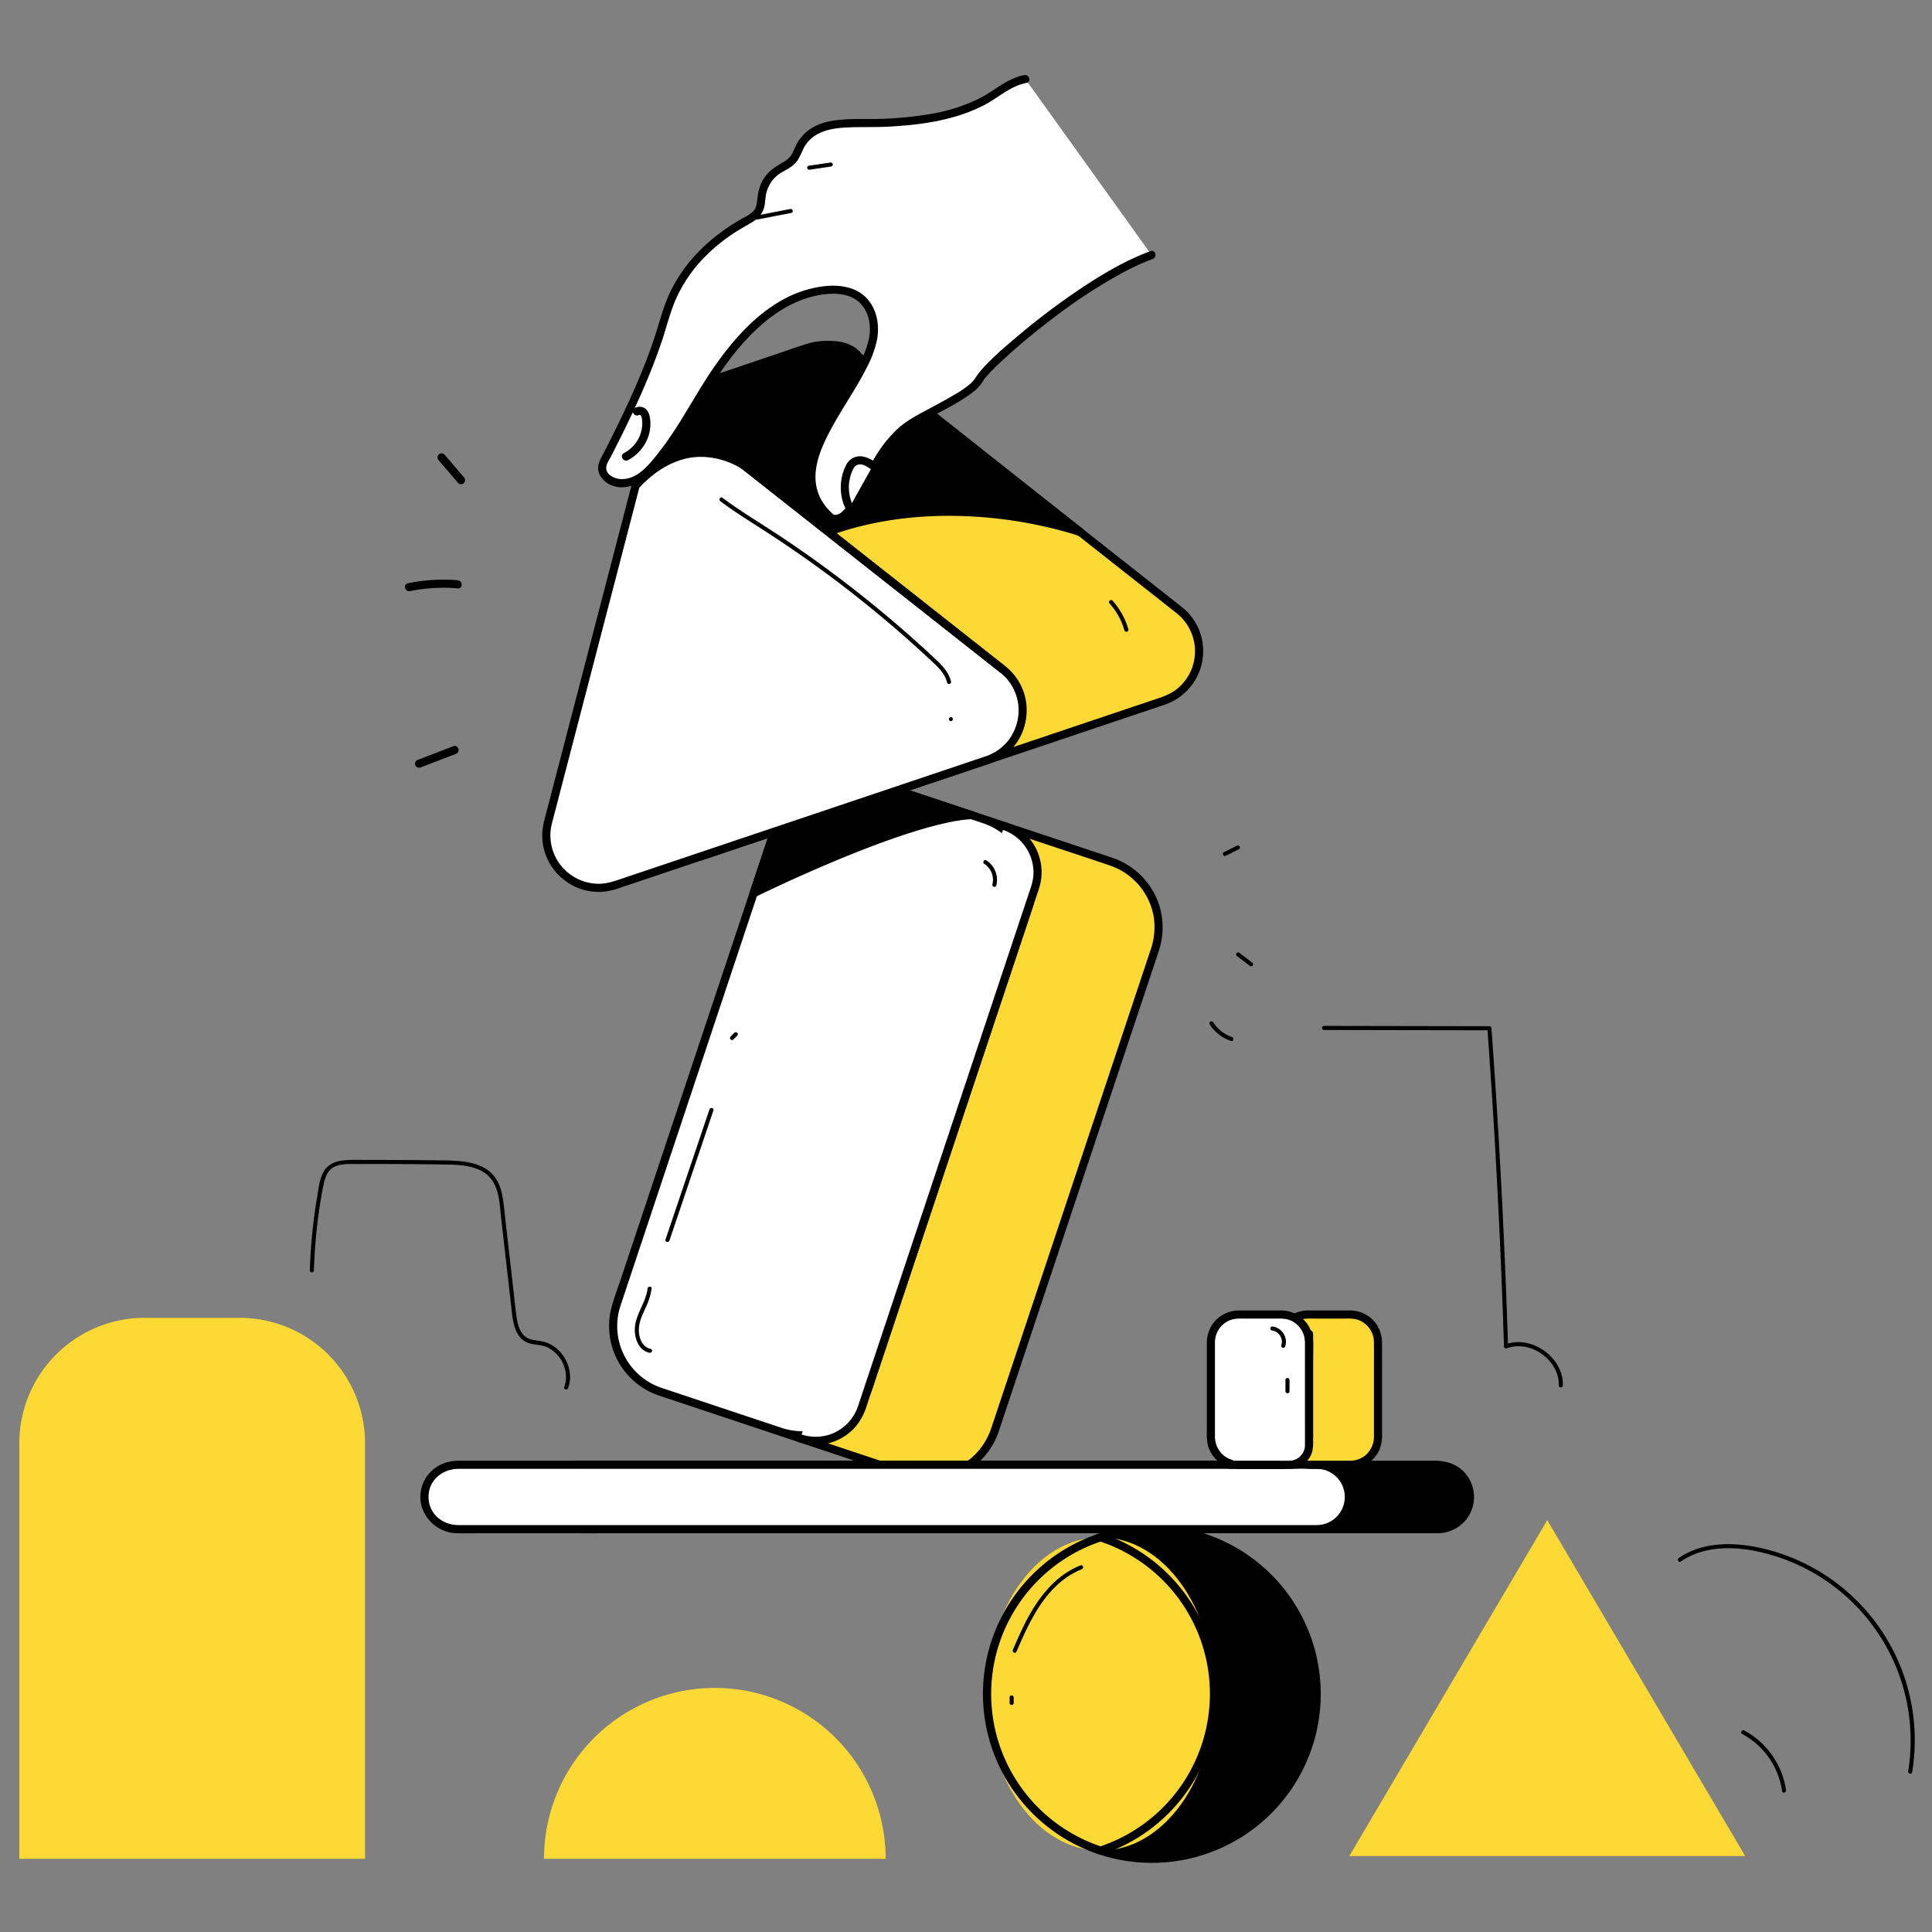 <svg id="Layer_2" data-name="Layer 2" xmlns="http://www.w3.org/2000/svg" width="1000" height="1000" viewBox="0 0 1000 1000"><rect x="0" y="0" width="1000" height="1000" fill="#808080" stroke="none"/><defs><style>.cls-1{fill:#fdd935;}.cls-2{fill:#fff;}</style></defs><path d="M596.209,791.493a85.216,85.216,0,0,0-26.582,4.23,85.326,85.326,0,0,1,0,162.142,85.308,85.308,0,1,0,26.582-166.372Z"/><path d="M596.209,789.387a88.715,88.715,0,0,0-27.142,4.305,2.124,2.124,0,0,0,0,4.06,83.239,83.239,0,0,1,4.781,156.355q-2.365.935-4.781,1.728a2.124,2.124,0,0,0,0,4.06,87.412,87.412,0,1,0,34.484-170.196c-2.442-.208-4.891-.307-7.342-.311-2.709-.005-2.713,4.205,0,4.21a83.204,83.204,0,1,1-17.328,164.583,87.072,87.072,0,0,1-8.695-2.347v4.06a87.428,87.428,0,0,0,4.944-164.41q-2.444-.973-4.944-1.792v4.06a84.793,84.793,0,0,1,26.023-4.155C598.918,793.59,598.923,789.38,596.209,789.387Z"/><rect class="cls-1" x="324.254" y="525.471" width="334.062" height="137.275" rx="35.866" transform="translate(-227.639 872.451) rotate(-71.576)"/><path d="M470.148,760.906l-37.284-12.42-21.09-7.025c-1.265-.421-2.533-.836-3.796-1.265A33.742,33.742,0,0,1,386.745,697.41c.431-1.316.875-2.628,1.313-3.941l8.628-25.901,14.283-42.879,17.173-51.553,17.182-51.579,14.309-42.956,8.671-26.029c.447-1.342.886-2.686,1.341-4.025a33.75,33.75,0,0,1,42.783-21.234c1.216.398,2.429.809,3.643,1.214l20.938,6.975c12.531,4.174,25.088,8.277,37.595,12.524a34.146,34.146,0,0,1,22.554,26.5,35.669,35.669,0,0,1-1.723,17.454l-6.832,20.51-13.171,39.54-16.744,50.265L541.247,654.65l-15.251,45.784-10.296,30.91L513.282,738.6a35.512,35.512,0,0,1-9.515,15.179,34.102,34.102,0,0,1-33.618,7.127c-2.582-.841-3.689,3.223-1.119,4.06a38.388,38.388,0,0,0,36.359-7.022,39.053,39.053,0,0,0,11.865-17.957l6.577-19.744,13.268-39.831,16.917-50.786,17.648-52.979,15.43-46.319,10.262-30.805,2.275-6.828a39.002,39.002,0,0,0,1.03-21.933,38.392,38.392,0,0,0-24.934-26.795c-4.151-1.409-8.319-2.771-12.477-4.156l-46.526-15.498c-1.364-.454-2.723-.934-4.099-1.352a37.956,37.956,0,0,0-46.718,23.545c-1.752,4.82-3.259,9.742-4.879,14.607l-11.861,35.607-16.341,49.057-17.69,53.104-16.288,48.898-11.781,35.368c-1.704,5.117-3.699,10.229-5.065,15.453a37.948,37.948,0,0,0,24.854,45.657c1.238.42,2.481.826,3.721,1.239l46.754,15.575,11.7,3.898C471.606,765.824,472.711,761.759,470.148,760.906Z"/><rect class="cls-2" x="258.758" y="503.653" width="334.062" height="137.275" rx="35.866" transform="translate(-251.736 795.39) rotate(-71.576)"/><path d="M404.652,739.088l-37.284-12.42-21.09-7.025c-1.265-.421-2.533-.836-3.796-1.265a33.741,33.741,0,0,1-21.233-42.786c.431-1.316.875-2.628,1.313-3.941L331.19,645.75l14.283-42.879,17.173-51.553L379.828,499.74l14.309-42.956,8.671-26.029c.447-1.342.886-2.686,1.341-4.025a33.75,33.75,0,0,1,42.783-21.234c1.216.398,2.429.809,3.643,1.214l20.938,6.975c12.531,4.174,25.088,8.277,37.595,12.524a34.147,34.147,0,0,1,22.554,26.5,35.669,35.669,0,0,1-1.723,17.454l-6.832,20.51-13.171,39.54-16.744,50.265-17.44,52.355L460.5,678.617l-10.296,30.91-2.417,7.256a35.512,35.512,0,0,1-9.515,15.179,34.102,34.102,0,0,1-33.618,7.127c-2.582-.841-3.689,3.223-1.119,4.06a38.388,38.388,0,0,0,36.359-7.022,39.052,39.052,0,0,0,11.865-17.957l6.577-19.744,13.268-39.831L488.52,607.808l17.648-52.979,15.43-46.319,10.262-30.805,2.275-6.828a39.002,39.002,0,0,0,1.03-21.933,38.392,38.392,0,0,0-24.934-26.795c-4.151-1.409-8.318-2.771-12.477-4.156l-46.526-15.498c-1.364-.454-2.723-.934-4.099-1.352A37.956,37.956,0,0,0,400.41,424.687c-1.752,4.82-3.259,9.742-4.879,14.607l-11.861,35.607-16.341,49.057-17.69,53.104L333.35,625.959l-11.781,35.368c-1.704,5.117-3.699,10.229-5.065,15.453a37.949,37.949,0,0,0,24.854,45.657c1.238.42,2.481.826,3.721,1.239l46.754,15.575,11.7,3.898C406.11,744.006,407.215,739.942,404.652,739.088Z"/><path class="cls-2" d="M519.819,427.559a25.169,25.169,0,0,1,15.924,31.833L446.075,728.575a25.169,25.169,0,0,1-31.833,15.924"/><path d="M519.259,429.589a23.334,23.334,0,0,1,15.566,24.179,30.349,30.349,0,0,1-1.668,6.732l-5.336,16.019-9.826,29.499-12.877,38.656-14.437,43.34L476.022,632.02l-13.394,40.21L451.968,704.229l-6.561,19.695c-.426,1.279-.849,2.558-1.278,3.836a23.256,23.256,0,0,1-14.331,14.64,23.506,23.506,0,0,1-14.997.069c-2.584-.836-3.691,3.228-1.119,4.06a27.504,27.504,0,0,0,29.462-8.447,31.194,31.194,0,0,0,5.361-10.15l5.126-15.389,9.801-29.424,12.985-38.98,14.669-44.036,14.902-44.736L519.562,514.62l10.702-32.128,6.379-19.151c.367-1.101.74-2.2,1.1-3.303a27.303,27.303,0,0,0-17.366-34.51c-2.569-.881-3.672,3.185-1.119,4.06Z"/><path d="M502.833,421.901l-65.496-21.818a25.169,25.169,0,0,0-31.833,15.924l-15.444,46.361c.002-.001,78.512-38.703,112.772-40.468Z"/><path d="M503.392,419.87l-22.375-7.453-35.216-11.731c-2.605-.868-5.205-1.748-7.814-2.603a27.272,27.272,0,0,0-33.117,13.928,41.687,41.687,0,0,0-1.86,4.83l-4.552,13.665L388.235,461.194l-.205.614c-.623,1.87,1.558,3.133,3.093,2.377,2.64-1.3,5.3-2.561,7.962-3.815q10.151-4.78,20.426-9.291c8.95-3.93,17.969-7.705,27.078-11.251,9.543-3.715,19.188-7.203,28.997-10.153,4.397-1.322,8.829-2.535,13.309-3.542,2.017-.453,4.044-.864,6.082-1.213,2.018-.345,3.28-.527,5.236-.718q1.307-.127,2.619-.197c2.695-.144,2.712-4.355,0-4.21-8.334.445-16.585,2.453-24.587,4.717-9.795,2.772-19.415,6.156-28.926,9.775-9.543,3.632-18.983,7.533-28.351,11.594q-10.984,4.762-21.831,9.832-3.42,1.598-6.823,3.229a33.019,33.019,0,0,0-3.174,1.537c-.044.027-.095.047-.142.07l3.093,2.377L400.834,436.68l5.329-15.996c1.371-4.114,2.643-8.15,5.528-11.541a23.297,23.297,0,0,1,23.391-7.531c2.482.64,4.911,1.572,7.34,2.381l33.576,11.184c8.601,2.865,17.162,5.96,25.834,8.606.148.045.295.098.442.147C504.85,424.789,505.954,420.724,503.392,419.87Z"/><path class="cls-1" d="M610.302,315.74,443.686,184.401a27.136,27.136,0,0,0-25.489-4.396l-77.007,26.033L362.35,443.386l239.8-80.614A27.136,27.136,0,0,0,610.302,315.74Z"/><path d="M611.79,314.251l-9.024-7.113L579.617,288.89l-31.752-25.029-35.038-27.62-32.353-25.503-24.35-19.194q-5.417-4.271-10.835-8.541a29.617,29.617,0,0,0-26.822-5.293c-2.457.746-4.878,1.634-7.31,2.456l-37.1,12.542L342.359,203.424l-1.729.585a2.145,2.145,0,0,0-1.546,2.03l.568,6.369,1.538,17.245,2.272,25.486,2.783,31.22,3.049,34.203,3.066,34.391,2.859,32.071,2.426,27.208,1.738,19.492c.275,3.089.528,6.182.826,9.269.013.131.023.263.035.394a2.131,2.131,0,0,0,2.665,2.03l8.246-2.772,22.095-7.428,31.98-10.751,37.901-12.741,39.732-13.357,37.863-12.729,31.817-10.696,22.02-7.402c2.823-.949,5.66-1.865,8.47-2.85a29.3,29.3,0,0,0,16.62-40.822,28.971,28.971,0,0,0-7.864-9.617,2.17,2.17,0,0,0-2.977,0,2.12,2.12,0,0,0,0,2.977,25.105,25.105,0,0,1-.296,39.913c-3.849,2.805-8.308,4.065-12.745,5.557l-19.745,6.638L545.849,379.481l-36.718,12.343-39.278,13.204-38.134,12.82-33.364,11.216-24.332,8.18-11.72,3.94-.512.172,2.665,2.03-.568-6.369L362.35,419.772l-2.272-25.486-2.783-31.22-3.049-34.203-3.066-34.391L348.32,262.402l-2.426-27.208-1.738-19.492c-.273-3.066-.356-6.225-.826-9.269-.02-.129-.023-.263-.035-.394l-1.546,2.03,23.357-7.896,39.856-13.474,12.106-4.093c.769-.26,1.536-.53,2.31-.772a25.273,25.273,0,0,1,17.063.727c4.847,1.991,8.989,5.877,13.066,9.091l21.838,17.215,31.087,24.505L536.986,260.61l32.944,25.969L595.416,306.668l12.838,10.12.559.44a2.172,2.172,0,0,0,2.977,0A2.12,2.12,0,0,0,611.79,314.251Z"/><path d="M329.27,250.417s49.669-14.638,90.386,28.477c67.447-29.359,139.539-3.44,139.539-3.44L444.254,184.468s-6.476-11.388-31.804-2.52S341.1,205.892,341.1,205.892Z"/><path d="M329.83,252.447a46.515,46.515,0,0,1,5.163-1.121c.904-.157,1.81-.295,2.718-.423.507-.071-.308.036.321-.042.279-.034.557-.07.836-.103q.838-.099,1.677-.181,3.938-.389,7.9-.44a91.599,91.599,0,0,1,42.568,9.717,99.57,99.57,0,0,1,27.154,20.528,2.176,2.176,0,0,0,2.551.329c23.869-10.347,50.078-14.325,75.981-13.642a226.166,226.166,0,0,1,52.457,7.561c3.181.852,6.377,1.739,9.479,2.853,1.914.687,3.694-2.216,2.048-3.519l-9.901-7.838L526.684,247.051l-30.411-24.073-28.606-22.644-18.706-14.808-2.23-1.765c-.143-.113-.764-.771-.957-.757-.034.003.462.658.183.222a9.648,9.648,0,0,0-.964-1.222,14.417,14.417,0,0,0-4.002-3.026c-6.228-3.268-13.732-2.882-20.416-1.508a111.713,111.713,0,0,0-13.892,4.258q-5.931,2.05-11.875,4.063-23.178,7.867-46.437,15.496-2.974.98-5.95,1.958c-1.261.414-2.87.675-3.352,2.089-.993,2.914-1.6,6.022-2.39,8.995l-8.817,33.187-.622,2.342c-.696,2.621,3.364,3.74,4.06,1.119l3.993-15.027,6.369-23.971,1.468-5.527-1.47,1.47q10.883-3.565,21.75-7.176,20.544-6.814,41.032-13.799c7.139-2.452,14.302-5.437,21.885-6.121a28.849,28.849,0,0,1,8.177.303,21.513,21.513,0,0,1,3.125.912c.11.041.219.086.328.13.293.12-.313-.138-.031-.011.174.079.349.158.521.242q.612.298,1.196.648c.289.174.568.361.847.551.06.041.535.395.232.163-.285-.219.159.13.231.192a11.76,11.76,0,0,1,1.091,1.054c.11.123.208.264.323.382-.052-.054-.329-.453-.062-.068a4.119,4.119,0,0,0,.465.634,20.858,20.858,0,0,0,1.896,1.5l12.804,10.136,21.208,16.788,24.988,19.78,24.476,19.375,19.316,15.29,9.807,7.763.445.352,2.048-3.519c-9.261-3.325-19.101-5.396-28.768-7.085a219.83,219.83,0,0,0-67.923-1.635,170.612,170.612,0,0,0-44.47,12.372l2.551.329c-13.327-14.056-30.227-24.488-49.16-28.924a96.694,96.694,0,0,0-36.599-1.462,51.288,51.288,0,0,0-6.675,1.368C326.116,249.149,327.22,253.214,329.83,252.447Z"/><path class="cls-2" d="M518.981,346.439,340.812,205.993,283.664,425.546a27.136,27.136,0,0,0,34.908,32.557L510.829,393.472A27.136,27.136,0,0,0,518.981,346.439Z"/><path d="M520.47,344.951l-4.777-3.766-12.999-10.246-19.14-15.087-23.34-18.398-25.663-20.229-25.905-20.42-24.063-18.968-20.411-16.09L349.55,210.219q-3.477-2.741-6.954-5.481-.148-.116-.296-.233a2.135,2.135,0,0,0-3.519.929l-1.812,6.961-4.881,18.752-7.118,27.345-8.522,32.741-9.094,34.939-8.834,33.94-7.718,29.651-5.825,22.38-3.071,11.8a35.522,35.522,0,0,0-1.23,7.459,29.322,29.322,0,0,0,30.907,30.204,33.812,33.812,0,0,0,8.549-1.808l12.432-4.179,23.546-7.915,30.742-10.335,34.02-11.437,33.381-11.222,28.824-9.69,20.298-6.824c2.669-.897,5.342-1.781,8.006-2.692a29.406,29.406,0,0,0,15.872-12.642,29.978,29.978,0,0,0,3.736-20.245A28.89,28.89,0,0,0,520.47,344.951a2.171,2.171,0,0,0-2.977,0,2.12,2.12,0,0,0,0,2.977,25.116,25.116,0,0,1,9.613,17.202,25.69,25.69,0,0,1-5.163,18.083A25.214,25.214,0,0,1,510.097,391.5c-1.002.34-2.005.674-3.008,1.011l-15.696,5.276-25.574,8.597-31.621,10.63L400.444,428.362,367.998,439.269l-26.905,9.045L323.25,454.312c-4.382,1.473-8.67,3.131-13.381,3.141a25.288,25.288,0,0,1-19.606-9.55,24.988,24.988,0,0,1-4.569-21.797c.58-2.277,1.184-4.548,1.776-6.822l4.79-18.401,6.97-26.776,8.394-32.25,8.992-34.544,8.753-33.626,7.771-29.855,5.952-22.865,3.319-12.752.433-1.662-3.519.929,4.777,3.766,12.999,10.246,19.14,15.087,23.34,18.398,25.663,20.229,25.905,20.42,24.063,18.968,20.411,16.09,14.623,11.527q3.477,2.741,6.954,5.481.148.116.296.233a2.173,2.173,0,0,0,2.977,0A2.12,2.12,0,0,0,520.47,344.951Z"/><line class="cls-2" x1="518.981" y1="346.439" x2="340.812" y2="205.993"/><path d="M520.47,344.951l-4.765-3.756-12.968-10.222-19.18-15.119-23.401-18.447L434.524,277.202l-25.871-20.393-24.12-19.013-20.378-16.063L349.553,210.222q-3.477-2.741-6.953-5.481-.15-.118-.3-.236a2.172,2.172,0,0,0-2.977,0,2.12,2.12,0,0,0,0,2.977l4.765,3.756,12.968,10.222,19.18,15.119,23.401,18.447,25.631,20.205L451.14,295.624l24.12,19.013L495.637,330.7,510.24,342.211q3.477,2.74,6.953,5.481.15.118.3.236a2.173,2.173,0,0,0,2.977,0,2.12,2.12,0,0,0,0-2.977Z"/><path d="M329.991,250.328l10.821-44.334L389.503,243.98S360.144,218.588,329.991,250.328Z"/><path d="M332.021,250.887l3.662-15.002,5.81-23.802,1.35-5.53-3.519.929,16.499,12.872,26.175,20.42,6.017,4.694a2.174,2.174,0,0,0,2.977,0,2.124,2.124,0,0,0,0-2.977,43.74,43.74,0,0,0-12.722-7.268,41.391,41.391,0,0,0-29.636-.352c-7.751,2.954-14.43,8.007-20.131,13.968-1.873,1.958,1.1,4.94,2.977,2.977,8.434-8.818,19.323-15.519,31.857-15.344a41.091,41.091,0,0,1,21.192,6.546q1.461.911,2.844,1.937c.079.058.155.12.235.177.244.175-.447-.359-.166-.129a2.194,2.194,0,0,0,.31.246,1.678,1.678,0,0,1,.263.218l2.977-2.977-16.499-12.872-26.175-20.42-6.017-4.694c-1.174-.916-3.106-.763-3.519.929L335.12,220.436l-5.81,23.802-1.35,5.53C327.318,252.4,331.378,253.523,332.021,250.887Z"/><path class="cls-2" d="M530.701,40.905c-6.684,1.141-12.194,5.658-17.978,9.198C495.449,60.676,474.45,62.967,454.21,63.684c-13.249.469-32.298-2.374-39.997,11.83-1.276,2.353-2.014,5.032-3.734,7.083a14.53,14.53,0,0,1-3.868,3.058c-1.427.843-2.929,1.604-4.294,2.532a18.975,18.975,0,0,0-7.924,12.287c-.54,3.107-.346,6.495-2.047,9.15-1.353,2.112-3.671,3.366-5.864,4.584-20.65,11.47-35.867,27.389-42.343,50.25-7.14,25.208-18.966,50.001-31.022,73.28a11.343,11.343,0,0,0-1.391,3.661c-.347,2.663,1.309,5.278,3.53,6.787,4.291,2.915,10.248,2.229,14.764-.322s7.91-6.657,11.197-10.67c11.694-14.279,19.533-30.742,30.084-45.962,13.606-19.63,32.174-38.624,55.934-41.056,6.261-.641,13.026.077,17.989,3.948,5.984,4.667,8.054,13.103,6.796,20.586-4.753,28.267-52.76,66.729-21.496,93.646,13.543,3.695,18.656-36.008,41.948-49.644,13.967-8.177,31.282-15.827,34.559-22.557s53.219-51.079,89.043-64.133"/><path d="M530.141,38.875c-8.552,1.566-15.184,7.88-22.696,11.792a88.931,88.931,0,0,1-24.621,8.125,181.647,181.647,0,0,1-26.183,2.692c-6.501.273-13.018-.081-19.512.336-6.286.404-12.953,1.53-18.19,5.275a21.815,21.815,0,0,0-6.544,7.356c-1.012,1.873-1.673,3.923-2.785,5.744a11.809,11.809,0,0,1-4.492,3.893c-3.762,2.176-7.085,4.355-9.568,8.018-2.385,3.518-3.2,7.381-3.655,11.531-.205,1.874-.484,3.914-1.727,5.415a15.939,15.939,0,0,1-4.749,3.339c-3.359,1.873-6.639,3.885-9.799,6.077-12.177,8.447-22.516,19.503-28.856,32.995-3.641,7.749-5.57,16.075-8.307,24.154-3.12,9.208-6.739,18.241-10.677,27.128-3.942,8.895-8.188,17.651-12.584,26.329q-1.63,3.217-3.286,6.421c-1.032,1.999-2.221,4.019-2.327,6.324-.191,4.117,2.95,7.668,6.543,9.219,8.226,3.551,16.697-1.397,22.262-7.324,6.186-6.589,11.394-14.157,16.216-21.776,9.403-14.856,17.713-30.391,29.399-43.657,10.267-11.656,23.084-22.048,38.629-25.276,7.305-1.517,16.554-1.877,22.348,3.683,5.092,4.887,6.158,12.676,4.645,19.302a60.098,60.098,0,0,1-6.014,14.796c-2.93,5.472-6.223,10.741-9.457,16.036-6.239,10.214-13.071,20.988-15.459,32.891a31.66,31.66,0,0,0,.552,16.038,28.093,28.093,0,0,0,3.781,7.523,35.663,35.663,0,0,0,2.982,3.669c1.061,1.14,2.458,2.919,3.955,3.441,3.49,1.217,7.16-.757,9.569-3.168,3.171-3.172,5.394-7.296,7.512-11.203,5.544-10.223,10.517-21.123,18.833-29.468,5.102-5.12,11.553-8.285,17.844-11.697,6.796-3.686,13.869-7.206,19.978-11.993a19.218,19.218,0,0,0,5.163-5.669c.182-.327.378-.637.592-.945.205-.296.403-.522.169-.233.189-.233.377-.467.57-.697a94.056,94.056,0,0,1,7.494-7.674,327.526,327.526,0,0,1,27.235-22.832A278.021,278.021,0,0,1,580.086,141.69a125.876,125.876,0,0,1,16.547-7.64c2.523-.925,1.433-4.995-1.119-4.06-12.406,4.546-23.957,11.313-34.949,18.572a362.694,362.694,0,0,0-32.635,24.424c-6.986,5.838-14.119,11.838-20.147,18.692-1.976,2.246-3.216,4.87-5.422,6.841a52.581,52.581,0,0,1-8.165,5.668c-3.501,2.095-7.09,4.04-10.676,5.984-6.511,3.531-13.402,6.771-18.933,11.788A66.382,66.382,0,0,0,453.23,236.11c-3.069,4.908-5.718,10.057-8.425,15.169-1.175,2.219-2.36,4.435-3.642,6.595a42.47,42.47,0,0,1-3.374,5.003,18.137,18.137,0,0,1-1.859,1.956c-.161.143-.324.284-.491.419.277-.223-.026.021-.141.101a11.496,11.496,0,0,1-1.01.624c-.143.079-.292.148-.44.215.378-.172.019-.003-.167.05a9.649,9.649,0,0,1-.989.245c.538-.093-.396.004-.617.001a5.202,5.202,0,0,1-.563-.043c.5.061-.072.029-.179-.057-.275-.221.415.324.393.23-.021-.088-.455-.405-.559-.5q-.408-.371-.806-.754-.894-.861-1.728-1.782a27.038,27.038,0,0,1-2.599-3.357,23.852,23.852,0,0,1-3.136-6.981c-2.79-10.608,2.184-21.72,7.089-30.904,5.817-10.892,13.054-20.981,18.605-32.019a54.629,54.629,0,0,0,5.412-14.79c1.299-7.348-.155-15.477-5.335-21.09-5.611-6.081-14.489-7.211-22.307-6.273a58.44,58.44,0,0,0-21.916,7.375c-13.832,7.866-24.721,20.158-33.825,33.003-10.475,14.778-18.342,31.311-29.597,45.55-4.812,6.088-10.751,14.002-19.356,13.889-3.235-.042-8.034-2.029-7.878-5.956.081-2.039,1.579-4.061,2.488-5.829q1.652-3.212,3.28-6.436c8.671-17.199,16.772-34.765,22.96-53.027,2.683-7.919,4.517-16.142,8.149-23.709a74.176,74.176,0,0,1,12.025-17.834,89.811,89.811,0,0,1,16.445-14.039c3.231-2.167,6.611-4.039,9.962-6.005,3.71-2.176,6.083-5.047,6.736-9.372.304-2.011.368-4.061.864-6.04a17.168,17.168,0,0,1,2.366-5.323,16.362,16.362,0,0,1,3.814-4.056c1.741-1.3,3.742-2.197,5.571-3.36a14.835,14.835,0,0,0,4.546-4.284,56.397,56.397,0,0,0,2.816-5.721,17.478,17.478,0,0,1,5.95-6.738c5.15-3.365,11.53-4.106,17.54-4.335,6.675-.255,13.346-.012,20.023-.35,17.181-.869,34.8-3.224,50.247-11.268,7.171-3.734,13.54-9.876,21.69-11.368,2.662-.487,1.534-4.546-1.119-4.06Z"/><path class="cls-2" d="M439.734,262.592a22.89,22.89,0,0,1,.166-21.108,5.952,5.952,0,0,1,7.266-2.911,16.206,16.206,0,0,1,4.624,2.437"/><path d="M441.552,261.529c-.173-.29-.321-.597-.464-.903q-.122-.261-.235-.527c.211.493-.023-.07-.047-.135-.193-.526-.382-1.051-.543-1.588a21.277,21.277,0,0,1-.763-8.484,22.089,22.089,0,0,1,1.489-5.74c.58-1.443,1.226-2.919,2.757-3.539a5.137,5.137,0,0,1,4.214.538,16.689,16.689,0,0,1,1.855,1.03c.21.136.41.299.625.426.392.232-.367-.296-.138-.11a2.168,2.168,0,0,0,2.977,0,2.121,2.121,0,0,0,0-2.977,14.76,14.76,0,0,0-7.142-3.311,8.079,8.079,0,0,0-8.158,4.424,25.853,25.853,0,0,0-1.709,19.083,18.47,18.47,0,0,0,1.647,3.938c1.385,2.326,5.026.211,3.635-2.125Z"/><path class="cls-2" d="M324.014,236.338s9.821-4.915,10.461-15.572-4.858-7.765-4.858-7.765"/><path d="M325.076,238.156a22.379,22.379,0,0,0,9.246-9.273,20.68,20.68,0,0,0,2.238-11.435c-.238-2.638-1.08-5.694-3.865-6.653a5.368,5.368,0,0,0-4.142.39c-2.407,1.247-.28,4.881,2.125,3.636.165-.086.169.028-.088.032-.389.006-.008.015.214-.052.096-.029.207-.033.3-.068.343-.128-.457-.045-.177.026.113.029.258-.046.371-.004.287.105-.522-.199-.071-.008.285.121.324.128-.004-.039a1.972,1.972,0,0,1,.394.232c-.297-.255-.183-.172-.001.049.267.324-.131-.295.147.23.039.074.079.148.118.222.145.273-.115-.315.006-.004a6.691,6.691,0,0,1,.221.685,8.448,8.448,0,0,1,.285,1.936,17.159,17.159,0,0,1-6.538,14.522c-.082.068-.731.573-.381.31q-.3.226-.607.443c-.317.223-.64.439-.969.644-.309.192-.622.383-.947.546-2.42,1.22-.291,4.854,2.125,3.636Z"/><rect x="282.381" y="758.166" width="478.479" height="33.327" rx="16.663"/><path d="M744.196,789.387H306.489c-2.206,0-4.413.006-6.619,0-8.366-.022-15.55-6.162-15.377-14.893.169-8.534,7.361-14.205,15.473-14.223,2.265-.005,4.531,0,6.796,0h424.64c4.659,0,9.476-.359,14.127.053a14.563,14.563,0,0,1-1.334,29.064c-2.706.053-2.715,4.264,0,4.21a18.771,18.771,0,0,0,12.591-32.683c-4.064-3.633-9.058-4.854-14.33-4.854H319.554c-6.561,0-13.123-.015-19.684,0-8.434.02-16.044,4.845-18.709,13.063-3.942,12.156,5.59,24.302,18.047,24.474,5.409.074,10.824,0,16.233,0H744.196C746.905,793.598,746.91,789.387,744.196,789.387Z"/><rect class="cls-2" x="219.695" y="758.166" width="478.479" height="33.327" rx="16.663"/><path d="M681.51,789.387H243.803c-2.206,0-4.413.006-6.619,0-8.366-.022-15.55-6.162-15.377-14.893.169-8.534,7.362-14.205,15.473-14.223,2.265-.005,4.531,0,6.796,0h424.64c4.659,0,9.477-.359,14.127.053a14.563,14.563,0,0,1-1.334,29.064c-2.706.053-2.715,4.264,0,4.21a18.771,18.771,0,0,0,12.591-32.683c-4.064-3.633-9.058-4.854-14.33-4.854H256.868c-6.561,0-13.123-.015-19.684,0-8.434.02-16.044,4.845-18.709,13.063-3.942,12.156,5.59,24.302,18.047,24.474,5.409.074,10.824,0,16.233,0H681.51C684.219,793.598,684.223,789.387,681.51,789.387Z"/><rect class="cls-1" x="662.466" y="680.403" width="50.784" height="77.763" rx="14.317"/><path d="M698.932,756.061H678.837c-.914,0-1.834.027-2.747-.017a12.057,12.057,0,0,1-7.354-3.006,12.758,12.758,0,0,1-4.165-9.869V699.83c0-1.689-.015-3.378,0-5.067a12.323,12.323,0,0,1,8.121-11.557c2.864-.983,6.017-.697,9.002-.697h12.744c3.096,0,6.335-.289,9.254.947a12.386,12.386,0,0,1,7.452,11.359c.047,5.493,0,10.989,0,16.483v32.025a12.59,12.59,0,0,1-4.657,10.136,12.362,12.362,0,0,1-7.556,2.602c-2.707.032-2.715,4.243,0,4.21a16.633,16.633,0,0,0,15.284-10.442,21.652,21.652,0,0,0,1.138-8.273V696.282a18.912,18.912,0,0,0-2.216-9.803,16.662,16.662,0,0,0-14.385-8.181c-7.111-.027-14.222,0-21.332,0a16.814,16.814,0,0,0-13.428,6.143,17.53,17.53,0,0,0-3.634,11.278v44.983a29.768,29.768,0,0,0,.475,7.081,16.506,16.506,0,0,0,13.333,12.266,64.977,64.977,0,0,0,9.535.222h15.228C701.641,760.271,701.646,756.061,698.932,756.061Z"/><rect class="cls-2" x="626.759" y="680.403" width="50.784" height="77.763" rx="14.317"/><path d="M663.225,756.061H643.13c-.914,0-1.834.027-2.747-.017a12.056,12.056,0,0,1-7.354-3.006,12.758,12.758,0,0,1-4.165-9.869V699.83c0-1.689-.015-3.378,0-5.067a12.323,12.323,0,0,1,8.121-11.557c2.864-.983,6.017-.697,9.002-.697h12.744c3.096,0,6.335-.289,9.254.947a12.386,12.386,0,0,1,7.452,11.359c.047,5.493,0,10.989,0,16.483v32.025a12.59,12.59,0,0,1-4.657,10.136,12.362,12.362,0,0,1-7.556,2.602c-2.707.032-2.715,4.243,0,4.21a16.633,16.633,0,0,0,15.285-10.442,21.652,21.652,0,0,0,1.138-8.273V696.282a18.911,18.911,0,0,0-2.216-9.803,16.661,16.661,0,0,0-14.385-8.181c-7.111-.027-14.222,0-21.332,0a16.814,16.814,0,0,0-13.428,6.143,17.53,17.53,0,0,0-3.634,11.278v44.983a29.768,29.768,0,0,0,.475,7.081,16.506,16.506,0,0,0,13.333,12.266,64.978,64.978,0,0,0,9.535.222h15.228C665.934,760.271,665.939,756.061,663.225,756.061Z"/><path class="cls-2" d="M677.542,690.45v57.669a10.047,10.047,0,0,1-10.047,10.047h-30.69"/><path d="M675.437,690.45v41.068c0,5.476.031,10.954,0,16.431a8.044,8.044,0,0,1-7.966,8.112c-2.449.033-4.9,0-7.349,0H636.806c-2.709,0-2.714,4.21,0,4.21h20.716c3.169,0,6.338.006,9.507,0a12.406,12.406,0,0,0,12.092-8.605,21.433,21.433,0,0,0,.527-6.435V708.318c0-5.855.176-11.741,0-17.594-.003-.091,0-.183,0-.274,0-2.709-4.21-2.714-4.21,0Z"/><path class="cls-1" d="M188.943,962.094H10V747.031a64.93,64.93,0,0,1,64.93-64.93h49.082a64.93,64.93,0,0,1,64.93,64.93Z"/><path class="cls-1" d="M281.573,962.094a88.419,88.419,0,1,1,176.838,0"/><polygon class="cls-1" points="698.405 960.691 800.859 786.82 903.312 960.691 698.405 960.691"/><ellipse class="cls-1" cx="569.627" cy="876.793" rx="58.719" ry="81.071"/><path d="M630.451,876.793a87.475,87.475,0,0,0-58.105-82.361,8.989,8.989,0,0,0-2.719-.816,9.546,9.546,0,0,0-2.884.875c-1.707.615-3.391,1.29-5.059,2.003a85.536,85.536,0,0,0-9.456,4.754,87.369,87.369,0,0,0-8.466,145.449,85.865,85.865,0,0,0,18.243,10.53c1.671.709,3.357,1.377,5.068,1.985a8.413,8.413,0,0,0,2.554.756,9.549,9.549,0,0,0,2.884-.875,89.422,89.422,0,0,0,9.948-4.277,87.535,87.535,0,0,0,47.992-78.025c.006-2.71-4.205-2.713-4.21,0a83.255,83.255,0,0,1-57.173,79.041h1.119a83.239,83.239,0,0,1-4.781-156.355q2.364-.935,4.781-1.728h-1.119A83.099,83.099,0,0,1,626.24,876.793C626.246,879.502,630.457,879.507,630.451,876.793Z"/><path d="M372.858,259.45c8.167,6.131,16.927,11.398,25.474,16.97q12.434,8.107,24.465,16.808,24.039,17.385,46.314,37.048,6.211,5.482,12.273,11.13c3.614,3.367,7.666,6.892,8.829,11.908.306,1.319,2.336.761,2.03-.56-.995-4.288-3.933-7.649-7.024-10.629-3.532-3.406-7.186-6.696-10.837-9.972q-11.218-10.067-22.922-19.576-23.323-18.948-48.412-35.575c-9.718-6.435-19.798-12.367-29.128-19.371-1.084-.814-2.134,1.013-1.063,1.818Z"/><path d="M492.181,373.265a1.053,1.053,0,0,0,0-2.105,1.053,1.053,0,0,0,0,2.105Z"/><path d="M574.324,312.384a34.766,34.766,0,0,1,7.675,13.893,1.054,1.054,0,0,0,2.03-.56,37.107,37.107,0,0,0-8.216-14.822c-.911-1.006-2.397.486-1.489,1.489Z"/><path d="M392.085,113.606l17.491-3.397c1.329-.258.766-2.288-.56-2.03l-17.491,3.397c-1.329.258-.766,2.287.56,2.03Z"/><path d="M419.129,87.82l11.149-1.644a1.06,1.06,0,0,0,.735-1.295,1.08,1.08,0,0,0-1.295-.735L418.57,85.79a1.06,1.06,0,0,0-.735,1.295,1.08,1.08,0,0,0,1.295.735Z"/><path d="M335.181,666.977c-.868,7.255-6.228,13.219-6.585,20.578-.252,5.182,1.945,11.403,7.573,12.632,1.321.288,1.885-1.74.56-2.03-5.256-1.148-6.614-7.607-5.865-12.201.525-3.222,2.047-6.239,3.356-9.196a34.259,34.259,0,0,0,3.066-9.783c.161-1.342-1.946-1.331-2.105,0Z"/><path d="M346.493,642.128l17.755-52.538,5.016-14.843c.435-1.286-1.598-1.838-2.03-.56l-17.755,52.538-5.016,14.843c-.435,1.286,1.598,1.838,2.03.56Z"/><path d="M379.64,538.015l1.956-1.956a1.086,1.086,0,0,0,.308-.744,1.071,1.071,0,0,0-.308-.744,1.059,1.059,0,0,0-.744-.308,1.097,1.097,0,0,0-.744.308l-1.956,1.956a1.086,1.086,0,0,0-.308.744,1.071,1.071,0,0,0,.308.744,1.059,1.059,0,0,0,.744.308,1.097,1.097,0,0,0,.744-.308Z"/><path d="M658.596,688.691a.663.663,0,0,1,.177.026c.113.021.225.044.336.071a5.827,5.827,0,0,1,.706.221q.1.04.011.001.078.034.155.071c.102.049.204.1.304.154a6.506,6.506,0,0,1,.583.355,6.347,6.347,0,0,1,1.699,1.818,6.085,6.085,0,0,1,.898,2.419c-.026-.165.016.14.019.172q.015.17.021.34a6.165,6.165,0,0,1-.013.681,5.669,5.669,0,0,1-.299,1.282,1.063,1.063,0,0,0,.735,1.295,1.074,1.074,0,0,0,1.295-.735,7.704,7.704,0,0,0-.9-6.614,7.785,7.785,0,0,0-5.728-3.662,1.059,1.059,0,0,0-1.053,1.053,1.077,1.077,0,0,0,1.053,1.053Z"/><path d="M665.345,714.27v5.867a1.053,1.053,0,0,0,2.105,0V714.27a1.053,1.053,0,0,0-2.105,0Z"/><path d="M559.336,810.228c-13.956,5.494-22.963,18.134-29.367,31.139-2.026,4.114-3.86,8.318-5.693,12.52-.536,1.23,1.277,2.303,1.818,1.062,5.829-13.364,11.996-27.387,23.658-36.746a39.288,39.288,0,0,1,10.144-5.945c1.246-.491.704-2.527-.56-2.03Z"/><path d="M522.572,878.556V881.49a1.053,1.053,0,0,0,2.105,0v-2.934a1.053,1.053,0,0,0-2.105,0Z"/><path d="M509.457,447.146a9.762,9.762,0,0,1,4.208,10.596,1.054,1.054,0,0,0,2.03.56,11.917,11.917,0,0,0-5.176-12.973c-1.156-.713-2.215,1.107-1.062,1.818Z"/><path d="M227.058,238.238l10.095,11.777a2.115,2.115,0,0,0,2.977,0,2.159,2.159,0,0,0,0-2.977L230.035,235.26a2.115,2.115,0,0,0-2.977,0,2.159,2.159,0,0,0,0,2.977Z"/><path d="M212.258,305.961a86.228,86.228,0,0,1,24.693-1.41c2.7.23,2.684-3.982,0-4.21a90.184,90.184,0,0,0-25.812,1.56c-2.652.545-1.53,4.604,1.119,4.06Z"/><path d="M217.481,397.321l18.373-7.077a2.167,2.167,0,0,0,1.47-2.59,2.121,2.121,0,0,0-2.59-1.47l-18.373,7.077a2.167,2.167,0,0,0-1.47,2.59,2.121,2.121,0,0,0,2.59,1.47Z"/><path d="M634.541,442.913l6.73-3.365a1.059,1.059,0,0,0,.378-1.44,1.079,1.079,0,0,0-1.44-.378l-6.73,3.365a1.059,1.059,0,0,0-.378,1.44,1.079,1.079,0,0,0,1.44.378Z"/><path d="M640.322,494.918l6.7,5.086a1.055,1.055,0,0,0,1.44-.378,1.085,1.085,0,0,0-.378-1.44l-6.7-5.086a1.055,1.055,0,0,0-1.44.378,1.085,1.085,0,0,0,.378,1.44Z"/><path d="M626.119,530.182a21.127,21.127,0,0,0,11.017,8.613c1.286.435,1.838-1.598.56-2.03a18.82,18.82,0,0,1-9.759-7.645c-.728-1.138-2.55-.083-1.818,1.062Z"/><path d="M162.49,657.574a269.032,269.032,0,0,1,2.484-29.658c.683-4.854,1.469-9.704,2.449-14.507.793-3.887,2.055-7.865,5.966-9.605,3.754-1.67,8.257-1.289,12.259-1.303q7.456-.026,14.912-.007,15.036.04,30.071.268c7.018.114,15.08.381,20.913,4.812,7.038,5.345,6.987,15.456,7.898,23.428l3.418,29.892,1.723,15.069c.426,3.728.701,7.56,1.899,11.142,1.004,3.003,2.739,5.928,5.639,7.428,3.514,1.819,7.69,1.173,11.264,2.87A17.395,17.395,0,0,1,292.97,713.214a14.707,14.707,0,0,1-.934,4.702c-.469,1.273,1.565,1.822,2.03.56,2.343-6.359.394-13.615-4.008-18.601a17.498,17.498,0,0,0-8.244-5.296c-3.894-1.1-8.287-.465-11.134-3.898-2.322-2.8-3.023-6.753-3.477-10.257-.638-4.936-1.137-9.893-1.703-14.838q-1.779-15.563-3.559-31.127c-.555-4.85-.956-9.749-1.765-14.565-.677-4.031-1.899-8.037-4.517-11.252-4.787-5.877-12.792-7.36-19.952-7.808-4.663-.292-9.353-.245-14.023-.298q-7.704-.088-15.408-.127-7.953-.04-15.906-.028c-4.535.007-9.21-.285-13.712.374-3.865.566-7.337,2.346-9.244,5.882-2.095,3.886-2.537,8.706-3.268,12.99a272.009,272.009,0,0,0-3.441,30.376q-.213,3.782-.32,7.569a1.053,1.053,0,0,0,2.105,0Z"/><path d="M870.003,808.236c10.651-7.348,24.303-7.95,36.685-5.785a100.129,100.129,0,0,1,78.4,70.936,100.632,100.632,0,0,1,2.602,43.373c-.215,1.325,1.813,1.896,2.03.56a101.888,101.888,0,0,0-78.947-116.207c-13.903-3.013-29.686-3.073-41.832,5.305-1.108.764-.057,2.59,1.062,1.818Z"/><path d="M901.745,897.512a39.972,39.972,0,0,1,20.667,29.608c.185,1.336,2.213.767,2.03-.56a41.919,41.919,0,0,0-21.635-30.866c-1.196-.634-2.261,1.182-1.062,1.818Z"/><path d="M685.303,533.116l66.704.119,18.916.034-1.053-1.053q2.33,32.052,4.152,64.138,1.819,32.085,3.125,64.196.739,18.171,1.313,36.347a1.062,1.062,0,0,0,1.332,1.015c12.323-4.622,27.393,6.023,27.034,19.219a1.053,1.053,0,0,0,2.105,0c.308-11.326-9.642-20.949-20.523-22.299a19.341,19.341,0,0,0-9.176,1.05l1.333,1.015q-1.017-32.12-2.544-64.222-1.529-32.1-3.571-64.173-1.156-18.149-2.475-36.287a1.074,1.074,0,0,0-1.053-1.053l-66.704-.119-18.916-.034a1.053,1.053,0,0,0,0,2.105Z"/></svg>